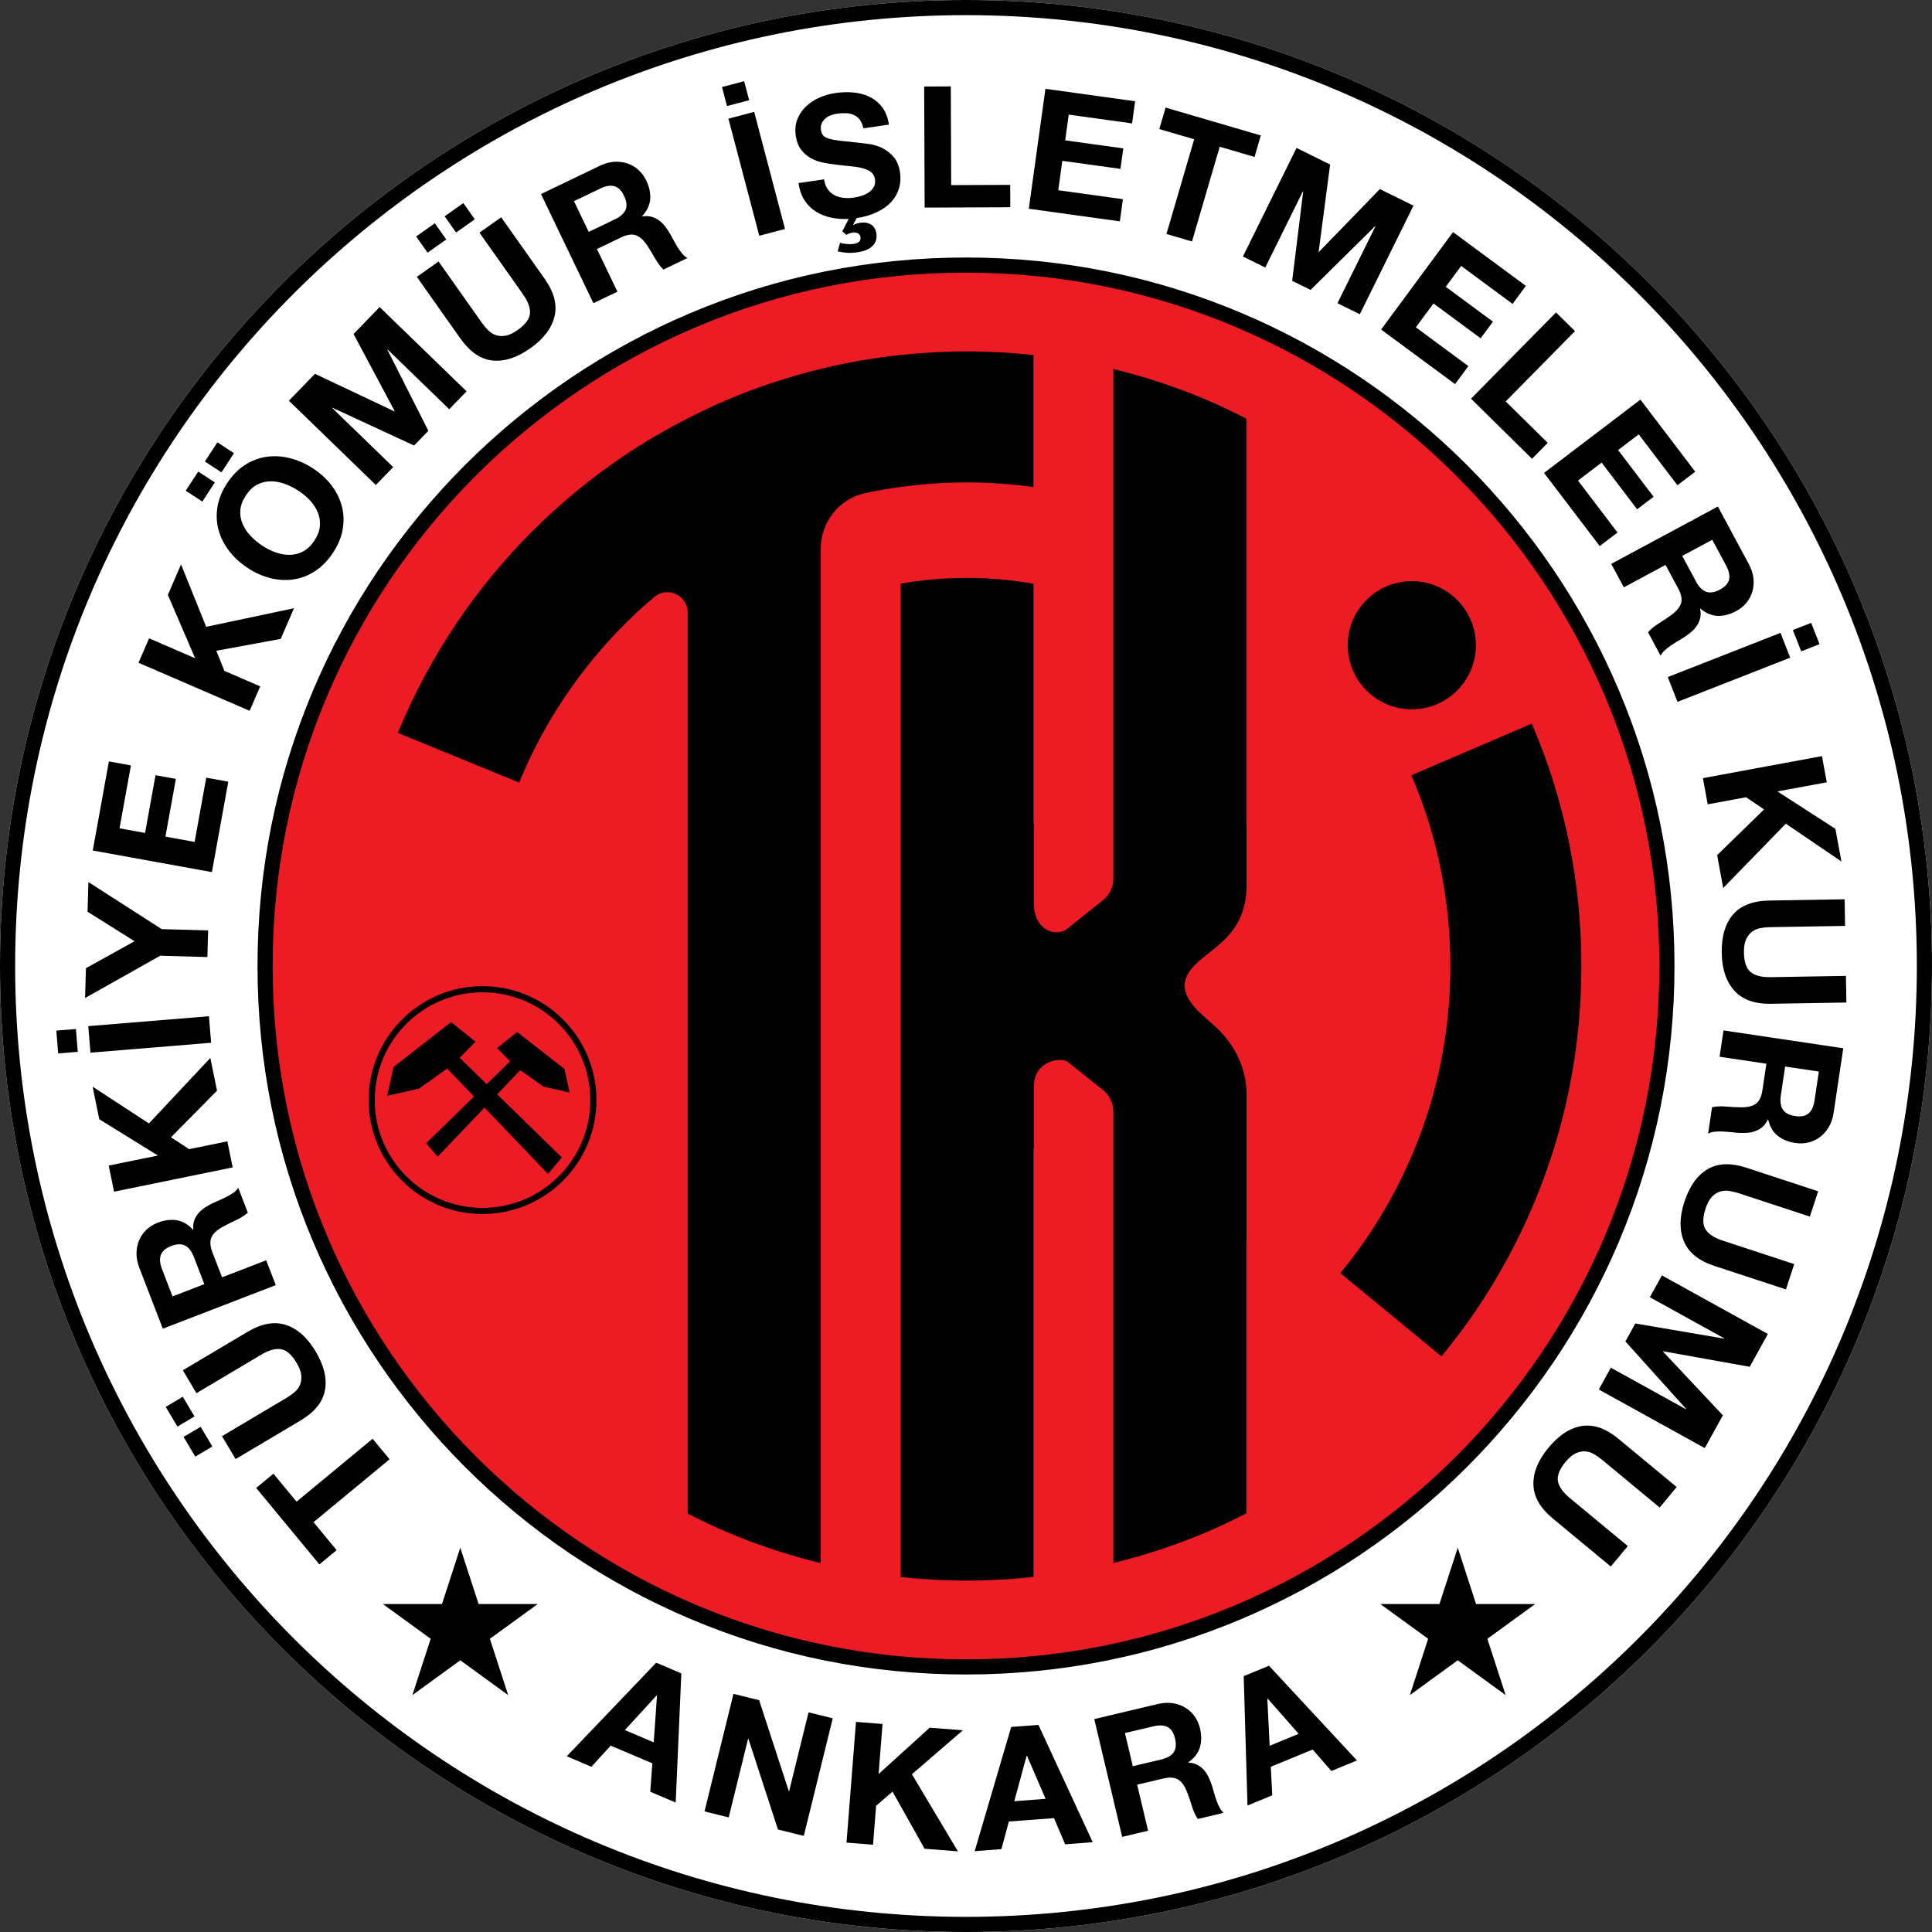 <?xml version="1.0" encoding="utf-8"?>
<!-- Generator: Adobe Illustrator 15.0.0, SVG Export Plug-In . SVG Version: 6.00 Build 0)  -->
<!DOCTYPE svg PUBLIC "-//W3C//DTD SVG 1.1//EN" "http://www.w3.org/Graphics/SVG/1.1/DTD/svg11.dtd">
<svg version="1.1" id="Layer_1" xmlns="http://www.w3.org/2000/svg" xmlns:xlink="http://www.w3.org/1999/xlink" x="0px" y="0px"
	 width="198.425px" height="198.425px" viewBox="0 0 198.425 198.425" enable-background="new 0 0 198.425 198.425"
	 xml:space="preserve">
<rect x="0" y="0" width="198.425" height="198.425" fill="#333333" stroke="none"/>
<path fill="#FFFFFF" d="M99.212,0C44.419,0,0,44.419,0,99.211c0,54.795,44.419,99.214,99.212,99.214
	c54.794,0,99.213-44.419,99.213-99.214C198.425,44.419,154.006,0,99.212,0"/>
<path fill="#ED1C24" d="M171.303,99.212c0,39.757-32.229,71.987-71.985,71.987c-39.758,0-71.987-32.23-71.987-71.987
	s32.229-71.987,71.987-71.987C139.074,27.226,171.303,59.456,171.303,99.212"/>
<path d="M157.462,74.649c-0.047-0.111-0.102-0.219-0.147-0.329l-12.368,5.308c0.037,0.086,0.079,0.17,0.117,0.257
	c2.585,6.111,3.895,12.614,3.895,19.327s-1.31,13.215-3.895,19.328c-1.244,2.938-2.784,5.774-4.577,8.429
	c-0.88,1.303-1.826,2.568-2.83,3.785l10.391,8.549c1.276-1.55,2.479-3.157,3.601-4.813c2.278-3.374,4.234-6.979,5.814-10.715
	c3.285-7.767,4.951-16.03,4.951-24.563S160.747,82.417,157.462,74.649"/>
<path d="M99.291,49.545c2.313,0,4.601,0.167,6.855,0.477V36.465c-2.263-0.243-4.548-0.375-6.855-0.375
	c-2.29,0-4.559,0.129-6.805,0.369c-2.772,0.294-5.506,0.773-8.197,1.429c-3.256,0.793-6.45,1.837-9.561,3.153
	c-1.389,0.587-2.752,1.244-4.1,1.933c-2.276,1.163-4.495,2.451-6.614,3.883c-3.347,2.261-6.495,4.859-9.358,7.721
	c-2.862,2.862-5.46,6.01-7.721,9.358c-2.403,3.557-4.448,7.371-6.07,11.324c0.003,0.007,0.004,0.011,0.007,0.017l12.453,5.101
	c0.068-0.164,0.125-0.33,0.194-0.493c1.243-2.939,2.783-5.775,4.576-8.429c1.779-2.635,3.823-5.112,6.075-7.364
	c0.969-0.968,1.981-1.896,3.03-2.78c1.353-1.142,3.428-0.169,3.428,1.601v8.615v15.935v39.434v12.867v15.687
	c1.348,0.69,2.711,1.347,4.1,1.934c3.111,1.315,6.305,2.359,9.561,3.152v-13.964v-10.426V93.058v-30.78v-5.901
	c0-2.749,1.899-5.164,4.588-5.734c1.193-0.254,2.396-0.462,3.609-0.628C94.726,49.71,96.994,49.545,99.291,49.545"/>
<path d="M128.005,71.582V58.697V42.999c-1.364-0.698-2.744-1.363-4.151-1.959c-3.095-1.309-6.271-2.349-9.51-3.141v13.97v10.43
	v28.03c-0.023,0.82-0.4,1.593-1.048,2.111l-3.579,2.863c-1.199,1.065-3.529,0.241-3.529-2.448v-4.381v-3.852h-0.04V59.948
	c-2.247-0.388-4.535-0.595-6.856-0.595c-2.304,0-4.574,0.204-6.805,0.586v24.683v11.793v0.528v20.992v20.55v9.924v13.559
	c2.247,0.237,4.515,0.368,6.805,0.368c2.307,0,4.593-0.133,6.856-0.375v-13.558v-9.926v-20.542h0.04v-6.387
	c0-2.69,2.918-3.026,3.529-2.448l3.579,2.862c0.647,0.518,1.024,1.291,1.048,2.11v22.053v10.431v13.969
	c3.238-0.792,6.415-1.832,9.51-3.141c1.407-0.596,2.787-1.261,4.151-1.959v-15.698v-12.153h0.023v-15.172
	c0-2.435-1.03-4.94-3.124-6.886c-1.4-1.302-3.139-2.491-3.261-4.3c0.297-3.513,6.385-3.651,6.385-10.304v-2.345v-3.945h-0.023
	V71.582z"/>
<path d="M99.212,1.555c6.627,0,13.249,0.668,19.685,1.984c6.268,1.283,12.435,3.197,18.328,5.69
	c5.786,2.447,11.367,5.476,16.588,9.003c5.171,3.494,10.034,7.506,14.453,11.926c4.421,4.42,8.433,9.283,11.926,14.454
	c3.527,5.221,6.557,10.802,9.004,16.588c2.493,5.893,4.408,12.06,5.689,18.329c1.316,6.434,1.984,13.056,1.984,19.683
	c0,6.629-0.668,13.251-1.984,19.684c-1.281,6.27-3.196,12.437-5.689,18.33c-2.447,5.786-5.477,11.367-9.004,16.587
	c-3.493,5.172-7.505,10.035-11.926,14.455c-4.419,4.42-9.282,8.431-14.453,11.925c-5.221,3.528-10.802,6.557-16.588,9.004
	c-5.894,2.492-12.061,4.407-18.328,5.69c-6.436,1.315-13.058,1.983-19.685,1.983c-6.626,0-13.249-0.668-19.683-1.983
	c-6.269-1.283-12.436-3.198-18.329-5.69c-5.786-2.447-11.367-5.476-16.588-9.004c-5.171-3.494-10.034-7.505-14.454-11.925
	c-4.419-4.42-8.431-9.283-11.925-14.455c-3.527-5.22-6.557-10.801-9.004-16.587c-2.493-5.894-4.407-12.061-5.689-18.33
	c-1.317-6.433-1.985-13.055-1.985-19.684c0-6.626,0.668-13.249,1.985-19.683C4.822,73.26,6.736,67.093,9.229,61.2
	c2.447-5.786,5.477-11.367,9.004-16.588c3.494-5.171,7.506-10.034,11.925-14.454c4.42-4.42,9.283-8.432,14.454-11.926
	c5.221-3.527,10.802-6.556,16.588-9.003c5.893-2.493,12.06-4.407,18.329-5.69C85.963,2.223,92.586,1.555,99.212,1.555 M99.212,0
	C44.419,0,0,44.419,0,99.211c0,54.795,44.419,99.214,99.212,99.214c54.794,0,99.212-44.419,99.212-99.214
	C198.424,44.419,154.006,0,99.212,0"/>
<polygon points="34.574,159.207 32.803,160.672 26.31,152.82 28.082,151.355 30.457,154.228 38.269,147.768 40.011,149.875 
	32.199,156.335 "/>
<path d="M17.022,144.494l1.752-1.041l1.201,2.022l-1.751,1.041L17.022,144.494z M29.376,136.082c1.184,0.391,2.2,1.3,3.048,2.727
	c0.86,1.448,1.176,2.775,0.949,3.984s-1.07,2.245-2.527,3.111l-6.648,3.949l-1.397-2.35l6.648-3.949
	c0.29-0.173,0.56-0.367,0.809-0.582c0.25-0.216,0.435-0.468,0.555-0.755s0.162-0.614,0.128-0.979
	c-0.034-0.364-0.194-0.787-0.479-1.265c-0.498-0.839-1.029-1.307-1.593-1.404c-0.564-0.097-1.245,0.092-2.044,0.566l-6.648,3.95
	l-1.397-2.352l6.648-3.95C26.876,135.926,28.191,135.69,29.376,136.082 M18.855,147.579l1.752-1.041l1.201,2.021l-1.752,1.041
	L18.855,147.579z"/>
<path d="M14.309,130.206c-0.2-0.52-0.297-1.021-0.29-1.503c0.008-0.481,0.1-0.927,0.277-1.339c0.178-0.411,0.429-0.769,0.753-1.074
	c0.324-0.304,0.708-0.544,1.152-0.715c0.683-0.262,1.329-0.346,1.938-0.252c0.609,0.095,1.169,0.418,1.679,0.968l0.033-0.012
	c-0.034-0.348-0.002-0.66,0.097-0.935c0.1-0.273,0.246-0.523,0.44-0.748c0.193-0.224,0.425-0.422,0.695-0.595
	c0.269-0.172,0.546-0.325,0.83-0.46c0.181-0.082,0.393-0.176,0.638-0.283c0.245-0.105,0.492-0.224,0.742-0.351
	c0.249-0.127,0.479-0.265,0.689-0.415c0.21-0.149,0.373-0.315,0.49-0.497l0.983,2.552c-0.314,0.282-0.719,0.538-1.216,0.768
	c-0.497,0.229-0.965,0.465-1.406,0.71c-0.573,0.32-0.946,0.675-1.12,1.065c-0.173,0.392-0.136,0.905,0.11,1.544l0.983,2.553
	l4.535-1.747l0.983,2.55l-11.603,4.473L14.309,130.206z M19.909,129.092c-0.226-0.585-0.524-0.974-0.897-1.166
	c-0.373-0.191-0.852-0.176-1.437,0.051c-0.563,0.217-0.916,0.52-1.058,0.912c-0.142,0.39-0.1,0.878,0.125,1.463l1.078,2.796
	l3.266-1.261L19.909,129.092z"/>
<polygon points="11.167,119.709 16.219,118.678 10.195,114.949 9.512,111.605 15.296,115.383 21.602,108.654 22.288,112.017 
	17.561,116.805 19.427,118.023 23.352,117.221 23.898,119.899 11.714,122.39 "/>
<path d="M5.977,108.193l-0.193-2.343l2.013-0.166l0.193,2.344L5.977,108.193z M9.29,108.113l-0.224-2.725l12.394-1.018l0.224,2.725
	L9.29,108.113z"/>
<polygon points="8.738,102.5 8.826,99.436 13.819,96.669 8.992,93.638 9.079,90.591 16.607,95.424 21.377,95.561 21.299,98.294 
	16.459,98.156 "/>
<polygon points="11.185,78.201 13.447,78.611 12.277,85.072 14.899,85.547 15.973,79.617 18.063,79.996 16.99,85.926 19.989,86.469 
	21.184,79.871 23.446,80.281 21.764,89.569 9.527,87.352 "/>
<polygon points="15.311,65.559 20.042,67.605 17.239,61.099 18.594,57.965 21.174,64.374 30.195,62.469 28.833,65.618 
	22.216,66.836 23.048,68.904 26.725,70.494 25.64,73.004 14.226,68.069 "/>
<path d="M20.363,48.43l1.704,1.117l-1.287,1.967l-1.705-1.116L20.363,48.43z M22.329,45.429l1.705,1.116l-1.288,1.967l-1.705-1.116
	L22.329,45.429z M23.53,56.582c-0.512-0.669-0.874-1.384-1.083-2.145c-0.209-0.762-0.246-1.553-0.112-2.374
	c0.135-0.82,0.463-1.629,0.984-2.425c0.528-0.807,1.14-1.434,1.835-1.881c0.695-0.447,1.434-0.727,2.215-0.84
	c0.782-0.113,1.581-0.068,2.4,0.135c0.818,0.202,1.615,0.558,2.392,1.066c0.758,0.497,1.388,1.076,1.892,1.738
	c0.503,0.662,0.854,1.371,1.054,2.126c0.2,0.756,0.231,1.539,0.094,2.352c-0.136,0.813-0.468,1.622-0.996,2.429
	c-0.521,0.796-1.129,1.422-1.822,1.877c-0.693,0.456-1.426,0.743-2.198,0.862c-0.772,0.119-1.562,0.08-2.37-0.115
	c-0.809-0.197-1.592-0.543-2.35-1.039C24.688,57.84,24.043,57.25,23.53,56.582 M28.338,56.742c0.48,0.168,0.958,0.249,1.435,0.242
	c0.476-0.008,0.932-0.126,1.366-0.355s0.82-0.601,1.157-1.116s0.524-1.017,0.56-1.507c0.036-0.49-0.038-0.954-0.222-1.394
	c-0.184-0.44-0.449-0.846-0.795-1.218c-0.346-0.372-0.738-0.701-1.175-0.987c-0.457-0.299-0.932-0.538-1.427-0.716
	c-0.494-0.178-0.982-0.264-1.463-0.26s-0.939,0.121-1.373,0.35c-0.435,0.229-0.821,0.601-1.158,1.115
	c-0.337,0.515-0.523,1.018-0.56,1.508c-0.036,0.489,0.041,0.956,0.23,1.399c0.188,0.442,0.464,0.855,0.824,1.236
	c0.361,0.382,0.769,0.723,1.226,1.021C27.4,56.346,27.859,56.574,28.338,56.742"/>
<polygon points="32.349,38.392 40.514,42.254 40.538,42.229 36.312,34.302 38.991,31.538 47.921,40.192 46.14,42.031 39.811,35.897 
	39.786,35.922 43.994,44.244 42.527,45.758 34.14,41.874 34.116,41.899 40.382,47.972 38.6,49.81 29.67,41.156 "/>
<path d="M44.658,22.929l1.176,1.665l-1.92,1.356l-1.176-1.664L44.658,22.929z M56.95,32.509c-0.296,1.212-1.122,2.297-2.478,3.255
	c-1.375,0.971-2.674,1.391-3.897,1.26c-1.222-0.131-2.323-0.889-3.301-2.273l-4.462-6.316l2.233-1.577l4.462,6.315
	c0.194,0.275,0.409,0.529,0.644,0.76c0.235,0.233,0.5,0.397,0.796,0.493c0.296,0.098,0.624,0.114,0.985,0.051
	c0.361-0.063,0.769-0.255,1.224-0.576c0.796-0.563,1.221-1.13,1.273-1.7c0.052-0.57-0.19-1.234-0.726-1.993l-4.462-6.315
	l2.233-1.578l4.462,6.315C56.908,30.005,57.246,31.298,56.95,32.509 M47.587,20.859l1.176,1.665l-1.92,1.356l-1.176-1.664
	L47.587,20.859z"/>
<path d="M61.607,17.026c0.502-0.241,0.994-0.378,1.475-0.409c0.48-0.031,0.933,0.025,1.356,0.169
	c0.424,0.145,0.801,0.366,1.131,0.665c0.33,0.298,0.599,0.662,0.805,1.091c0.316,0.66,0.452,1.297,0.406,1.911
	c-0.046,0.615-0.323,1.199-0.83,1.752l0.015,0.031c0.344-0.062,0.657-0.054,0.938,0.023c0.282,0.077,0.542,0.203,0.781,0.378
	c0.239,0.175,0.455,0.39,0.648,0.645c0.193,0.255,0.368,0.519,0.525,0.791c0.096,0.174,0.207,0.378,0.333,0.613
	c0.126,0.236,0.263,0.473,0.41,0.711c0.147,0.239,0.303,0.457,0.468,0.655c0.166,0.197,0.344,0.346,0.535,0.448l-2.465,1.184
	c-0.307-0.29-0.594-0.674-0.862-1.151c-0.268-0.476-0.541-0.925-0.82-1.345c-0.366-0.545-0.75-0.889-1.152-1.031
	c-0.403-0.141-0.913-0.063-1.531,0.234l-2.464,1.184l2.104,4.38l-2.465,1.184l-5.385-11.209L61.607,17.026z M63.164,22.52
	c0.565-0.271,0.929-0.601,1.09-0.988c0.162-0.387,0.108-0.863-0.164-1.428c-0.261-0.544-0.593-0.871-0.993-0.981
	c-0.401-0.11-0.884-0.03-1.449,0.242l-2.7,1.297l1.516,3.155L63.164,22.52z"/>
<path d="M74.154,8.938l2.273-0.599l0.515,1.953l-2.274,0.6L74.154,8.938z M74.812,12.187l2.644-0.697l3.169,12.025l-2.644,0.696
	L74.812,12.187z"/>
<path d="M86.276,24.939c0.195,0.053,0.421,0.094,0.678,0.121c0.256,0.026,0.499,0.024,0.729-0.01
	c0.517-0.076,0.747-0.309,0.69-0.699c-0.027-0.184-0.117-0.315-0.269-0.392c-0.152-0.078-0.331-0.102-0.538-0.071
	c-0.127,0.018-0.237,0.046-0.332,0.083c-0.094,0.037-0.195,0.088-0.303,0.151l-0.423-0.361l0.659-1.276
	c-0.618,0.032-1.217-0.013-1.797-0.133c-0.581-0.121-1.104-0.326-1.569-0.616c-0.465-0.29-0.856-0.678-1.174-1.166
	c-0.317-0.487-0.521-1.076-0.61-1.767l2.619-0.384c0.06,0.414,0.186,0.754,0.378,1.019c0.191,0.266,0.423,0.469,0.697,0.611
	c0.273,0.142,0.579,0.232,0.919,0.27c0.34,0.038,0.694,0.031,1.062-0.023c0.241-0.035,0.497-0.093,0.766-0.173
	c0.27-0.081,0.517-0.196,0.742-0.347c0.224-0.149,0.402-0.337,0.534-0.562c0.131-0.224,0.174-0.492,0.129-0.802
	c-0.049-0.333-0.195-0.588-0.438-0.763c-0.242-0.176-0.546-0.308-0.911-0.395c-0.365-0.087-0.773-0.151-1.225-0.19
	c-0.451-0.04-0.91-0.09-1.377-0.151c-0.476-0.048-0.945-0.12-1.405-0.217c-0.46-0.097-0.882-0.256-1.266-0.475
	c-0.384-0.22-0.711-0.509-0.981-0.869c-0.27-0.359-0.446-0.826-0.53-1.401c-0.093-0.632-0.038-1.2,0.164-1.705
	c0.202-0.505,0.498-0.944,0.89-1.318c0.391-0.374,0.851-0.676,1.381-0.906c0.529-0.23,1.07-0.385,1.622-0.466
	c0.643-0.094,1.271-0.113,1.884-0.055c0.612,0.057,1.172,0.212,1.679,0.467c0.506,0.254,0.931,0.612,1.274,1.072
	c0.343,0.461,0.567,1.046,0.671,1.759l-2.62,0.383c-0.076-0.364-0.198-0.658-0.366-0.879c-0.167-0.222-0.37-0.386-0.609-0.492
	c-0.238-0.106-0.505-0.167-0.8-0.183c-0.296-0.015-0.605,0.001-0.927,0.048c-0.218,0.032-0.433,0.087-0.644,0.165
	c-0.212,0.078-0.398,0.187-0.56,0.328c-0.161,0.141-0.286,0.309-0.375,0.504s-0.115,0.418-0.077,0.671
	c0.035,0.241,0.109,0.43,0.223,0.566c0.113,0.136,0.315,0.247,0.603,0.334c0.289,0.087,0.68,0.159,1.176,0.216
	c0.495,0.056,1.142,0.126,1.94,0.208c0.238,0.024,0.57,0.064,0.995,0.119c0.424,0.055,0.856,0.186,1.297,0.391
	c0.441,0.206,0.841,0.508,1.198,0.907c0.358,0.4,0.587,0.944,0.688,1.634c0.082,0.563,0.049,1.099-0.099,1.607
	c-0.149,0.509-0.408,0.969-0.775,1.381c-0.369,0.412-0.851,0.764-1.448,1.057c-0.597,0.292-1.308,0.505-2.133,0.637l-0.36,0.669
	l0.04,0.029c0.096-0.061,0.209-0.11,0.339-0.146c0.129-0.037,0.24-0.062,0.332-0.075c0.448-0.066,0.824-0.003,1.128,0.187
	c0.303,0.19,0.486,0.498,0.548,0.923c0.074,0.506-0.055,0.926-0.387,1.263c-0.332,0.335-0.843,0.554-1.533,0.655
	c-0.402,0.058-0.757,0.078-1.064,0.059c-0.309-0.02-0.639-0.068-0.99-0.146L86.276,24.939z"/>
<polygon points="97.651,8.875 97.691,19.012 103.753,18.988 103.761,21.287 94.965,21.321 94.917,8.886 "/>
<polygon points="116.583,10.398 116.269,12.675 109.764,11.773 109.397,14.414 115.366,15.241 115.075,17.345 109.105,16.519 
	108.688,19.538 115.329,20.458 115.013,22.735 105.663,21.439 107.371,9.122 "/>
<polygon points="119.067,13.257 119.714,11.05 129.492,13.911 128.847,16.118 125.27,15.071 122.423,24.8 119.799,24.032 
	122.646,14.303 "/>
<polygon points="136.61,16.898 135.431,25.854 135.463,25.87 141.717,19.42 145.168,21.125 139.66,32.274 137.364,31.142 
	141.268,23.239 141.236,23.225 134.601,29.775 132.712,28.842 133.843,19.669 133.812,19.653 129.947,27.478 127.652,26.343 
	133.159,15.193 "/>
<polygon points="156.715,29.362 155.35,31.212 150.068,27.312 148.485,29.456 153.333,33.035 152.071,34.744 147.223,31.166 
	145.413,33.618 150.808,37.6 149.443,39.45 141.848,33.844 149.233,23.839 "/>
<polygon points="161.757,34.01 154.642,41.229 158.958,45.484 157.345,47.121 151.08,40.947 159.81,32.091 "/>
<polygon points="174.109,48.445 172.279,49.837 168.305,44.611 166.184,46.223 169.831,51.02 168.14,52.306 164.492,47.509 
	162.066,49.355 166.125,54.692 164.296,56.084 158.581,48.57 168.479,41.042 "/>
<path d="M179.609,57.93c0.265,0.491,0.423,0.976,0.477,1.455c0.052,0.479,0.017,0.933-0.108,1.363
	c-0.125,0.429-0.329,0.816-0.612,1.16c-0.283,0.343-0.635,0.628-1.054,0.853c-0.644,0.347-1.275,0.511-1.89,0.493
	c-0.617-0.019-1.212-0.269-1.788-0.75l-0.031,0.016c0.077,0.341,0.084,0.653,0.021,0.939c-0.064,0.284-0.179,0.55-0.343,0.797
	c-0.164,0.246-0.369,0.472-0.615,0.676c-0.245,0.205-0.502,0.392-0.767,0.561c-0.169,0.103-0.367,0.223-0.597,0.36
	c-0.23,0.137-0.461,0.284-0.692,0.442c-0.231,0.157-0.441,0.323-0.632,0.498c-0.19,0.174-0.331,0.359-0.424,0.554l-1.295-2.409
	c0.275-0.32,0.646-0.624,1.11-0.913c0.465-0.289,0.899-0.582,1.307-0.88c0.528-0.39,0.854-0.789,0.978-1.198
	s0.022-0.915-0.303-1.519l-1.294-2.408l-4.28,2.301l-1.295-2.409l10.953-5.888L179.609,57.93z M174.193,59.735
	c0.297,0.552,0.643,0.9,1.036,1.044s0.866,0.068,1.419-0.229c0.531-0.285,0.844-0.631,0.937-1.036
	c0.091-0.405-0.012-0.884-0.309-1.437l-1.419-2.638l-3.083,1.657L174.193,59.735z"/>
<path d="M182.866,64.999l0.996,2.546l-11.576,4.539l-0.999-2.546L182.866,64.999z M186.016,63.97l0.858,2.189l-1.88,0.737
	l-0.859-2.189L186.016,63.97z"/>
<polygon points="187.619,80.346 182.551,81.283 188.503,85.124 189.124,88.48 183.41,84.596 176.981,91.205 176.357,87.831 
	181.174,83.132 179.33,81.879 175.391,82.608 174.894,79.918 187.122,77.658 "/>
<path d="M178.122,101.745c-0.835-0.927-1.266-2.22-1.293-3.879c-0.028-1.684,0.356-2.994,1.153-3.93
	c0.797-0.937,2.043-1.419,3.738-1.447l7.732-0.129l0.045,2.734l-7.73,0.129c-0.337,0.005-0.667,0.04-0.992,0.103
	c-0.324,0.064-0.609,0.191-0.855,0.38c-0.247,0.19-0.444,0.452-0.597,0.786c-0.151,0.333-0.222,0.778-0.213,1.336
	c0.016,0.975,0.245,1.644,0.687,2.009c0.441,0.363,1.126,0.538,2.056,0.522l7.731-0.13l0.046,2.735l-7.732,0.129
	C180.215,103.121,178.956,102.672,178.122,101.745"/>
<path d="M188.321,114.295c-0.083,0.552-0.246,1.033-0.489,1.449c-0.243,0.415-0.545,0.759-0.902,1.027
	c-0.357,0.27-0.752,0.457-1.185,0.564c-0.433,0.104-0.884,0.122-1.354,0.053c-0.723-0.108-1.327-0.354-1.81-0.737
	c-0.483-0.383-0.811-0.939-0.983-1.67l-0.035-0.005c-0.141,0.319-0.323,0.574-0.545,0.764c-0.222,0.19-0.472,0.334-0.752,0.435
	c-0.278,0.099-0.578,0.156-0.897,0.174c-0.319,0.016-0.636,0.013-0.948-0.01c-0.198-0.019-0.43-0.04-0.695-0.068
	c-0.265-0.028-0.539-0.048-0.818-0.061c-0.279-0.014-0.549-0.006-0.805,0.021c-0.257,0.027-0.479,0.09-0.671,0.191l0.404-2.705
	c0.412-0.092,0.891-0.113,1.436-0.068c0.545,0.047,1.069,0.073,1.573,0.077c0.658,0.003,1.158-0.121,1.5-0.374
	c0.343-0.255,0.565-0.721,0.666-1.398l0.404-2.705l-4.807-0.717l0.404-2.704l12.299,1.835L188.321,114.295z M182.901,112.5
	c-0.093,0.62-0.023,1.105,0.205,1.457c0.23,0.353,0.654,0.573,1.274,0.666c0.597,0.09,1.054-0.002,1.369-0.271
	c0.316-0.271,0.521-0.715,0.613-1.335l0.442-2.963l-3.463-0.518L182.901,112.5z"/>
<path d="M172.95,127.504c-0.484-1.147-0.467-2.512,0.051-4.09c0.525-1.599,1.317-2.711,2.378-3.334
	c1.061-0.624,2.396-0.671,4.008-0.141l7.346,2.412l-0.854,2.597l-7.347-2.412c-0.32-0.104-0.644-0.18-0.971-0.227
	c-0.327-0.046-0.638-0.021-0.933,0.079c-0.296,0.098-0.569,0.279-0.821,0.546c-0.252,0.265-0.464,0.663-0.639,1.191
	c-0.305,0.928-0.308,1.636-0.01,2.124s0.888,0.878,1.771,1.167l7.347,2.413l-0.853,2.599l-7.348-2.412
	C174.477,129.491,173.435,128.654,172.95,127.504"/>
<polygon points="179.705,140.375 170.813,138.782 170.797,138.813 176.948,145.359 175.086,148.728 164.203,142.708 
	165.442,140.469 173.154,144.734 173.172,144.703 166.935,137.771 167.954,135.927 177.065,137.482 177.082,137.452 
	169.446,133.229 170.686,130.989 181.567,137.007 "/>
<path d="M157.489,152.477c-0.03-1.246,0.483-2.51,1.543-3.787c1.074-1.298,2.219-2.041,3.435-2.233
	c1.214-0.193,2.474,0.251,3.779,1.334l5.955,4.933l-1.745,2.106l-5.955-4.935c-0.259-0.215-0.532-0.402-0.819-0.565
	c-0.288-0.163-0.587-0.252-0.897-0.269s-0.632,0.054-0.964,0.208s-0.676,0.446-1.031,0.876c-0.622,0.751-0.884,1.408-0.786,1.973
	c0.099,0.563,0.506,1.142,1.221,1.734l5.955,4.935l-1.745,2.104l-5.954-4.934C158.183,154.883,157.52,153.723,157.489,152.477"/>
<path d="M99.212,28.002c9.626,0,18.948,1.879,27.709,5.585c4.214,1.782,8.28,3.989,12.085,6.56c3.777,2.551,7.329,5.483,10.56,8.712
	c3.229,3.23,6.159,6.782,8.711,10.558c2.571,3.806,4.778,7.872,6.561,12.085c3.705,8.761,5.584,18.084,5.584,27.711
	c0,9.624-1.879,18.947-5.584,27.708c-1.782,4.214-3.989,8.279-6.561,12.085c-2.552,3.776-5.482,7.329-8.711,10.56
	c-3.23,3.228-6.782,6.16-10.56,8.712c-3.805,2.57-7.871,4.776-12.085,6.559c-8.761,3.706-18.083,5.585-27.709,5.585
	c-9.625,0-18.948-1.879-27.709-5.585c-4.213-1.782-8.279-3.988-12.085-6.559c-3.776-2.552-7.329-5.483-10.558-8.712
	c-3.23-3.23-6.161-6.783-8.712-10.56c-2.571-3.806-4.778-7.872-6.56-12.085c-3.706-8.761-5.584-18.084-5.584-27.708
	c0-9.627,1.878-18.95,5.584-27.711c1.782-4.213,3.989-8.279,6.56-12.085c2.552-3.776,5.482-7.329,8.712-10.558
	c3.229-3.229,6.782-6.161,10.558-8.712c3.806-2.571,7.872-4.778,12.085-6.56C80.264,29.882,89.587,28.002,99.212,28.002
	 M99.212,26.448c-9.834,0-19.361,1.92-28.314,5.708c-4.307,1.821-8.461,4.076-12.351,6.704c-3.858,2.607-7.487,5.601-10.787,8.9
	c-3.299,3.3-6.294,6.929-8.901,10.788c-2.626,3.889-4.882,8.044-6.703,12.35c-3.787,8.953-5.708,18.48-5.708,28.316
	c0,9.833,1.921,19.36,5.708,28.314c1.821,4.305,4.077,8.461,6.703,12.349c2.607,3.86,5.602,7.488,8.901,10.788
	c3.3,3.299,6.929,6.294,10.788,8.901c3.888,2.627,8.043,4.882,12.35,6.704c8.953,3.787,18.48,5.707,28.314,5.707
	c9.835,0,19.361-1.92,28.315-5.707c4.306-1.822,8.461-4.077,12.35-6.704c3.858-2.607,7.488-5.603,10.787-8.901
	c3.3-3.3,6.294-6.928,8.901-10.788c2.627-3.888,4.882-8.043,6.704-12.349c3.786-8.954,5.708-18.481,5.708-28.314
	c0-9.836-1.922-19.363-5.708-28.316c-1.822-4.306-4.077-8.462-6.704-12.35c-2.607-3.859-5.602-7.488-8.901-10.788
	c-3.299-3.299-6.929-6.293-10.787-8.9c-3.889-2.628-8.044-4.883-12.35-6.704C118.573,28.368,109.047,26.448,99.212,26.448"/>
<polygon points="47.273,158.955 49.153,164.738 55.232,164.738 50.313,168.311 52.192,174.094 47.273,170.52 42.355,174.094 
	44.233,168.311 39.315,164.738 45.396,164.738 "/>
<polygon points="149.718,158.955 151.597,164.738 157.677,164.738 152.758,168.311 154.637,174.094 149.718,170.52 144.799,174.094 
	146.678,168.311 141.759,164.738 147.839,164.738 "/>
<path d="M69.976,171.864l-0.579,13.265l-2.613-1.11L67,181.101l-4.28-1.815l-1.98,2.168l-2.533-1.076l9.188-9.609L69.976,171.864z
	 M67.139,178.947l0.34-4.813l-0.031-0.013l-3.275,3.566L67.139,178.947z"/>
<polygon points="77.967,174.617 81.013,183.959 81.047,183.967 83.042,175.866 85.527,176.478 82.554,188.554 79.899,187.899 
	76.866,178.58 76.833,178.571 74.842,186.655 72.357,186.043 75.33,173.968 "/>
<polygon points="90.64,177.06 90.236,182.201 95.484,177.442 98.889,177.708 93.659,182.224 98.383,190.142 94.962,189.874 
	91.667,184.007 89.98,185.464 89.667,189.458 86.94,189.245 87.914,176.846 "/>
<path d="M106.652,177.153l5.575,12.049l-2.831,0.215l-1.146-2.689l-4.637,0.35l-0.764,2.835l-2.744,0.208l3.75-12.755
	L106.652,177.153z M107.384,184.748l-1.907-4.432l-0.035,0.003l-1.271,4.673L107.384,184.748z"/>
<path d="M118.911,175.01c0.542-0.129,1.052-0.157,1.528-0.085c0.476,0.071,0.905,0.223,1.289,0.455
	c0.384,0.23,0.704,0.528,0.963,0.891s0.442,0.775,0.553,1.238c0.168,0.712,0.164,1.362-0.012,1.954
	c-0.177,0.591-0.571,1.101-1.185,1.532l0.008,0.034c0.35,0.014,0.652,0.087,0.912,0.224c0.258,0.136,0.485,0.313,0.682,0.535
	c0.195,0.224,0.36,0.479,0.495,0.77c0.135,0.291,0.249,0.586,0.344,0.885c0.057,0.19,0.123,0.412,0.194,0.67
	c0.073,0.257,0.156,0.519,0.248,0.782c0.093,0.265,0.199,0.511,0.318,0.74c0.12,0.228,0.262,0.412,0.427,0.552l-2.661,0.63
	c-0.237-0.349-0.437-0.786-0.597-1.308c-0.159-0.524-0.331-1.021-0.513-1.489c-0.241-0.612-0.542-1.03-0.906-1.253
	c-0.363-0.226-0.879-0.258-1.545-0.101l-2.661,0.631l1.12,4.728l-2.66,0.631l-2.867-12.1L118.911,175.01z M119.259,180.708
	c0.61-0.145,1.035-0.388,1.276-0.73c0.241-0.344,0.289-0.821,0.145-1.431c-0.14-0.588-0.393-0.979-0.761-1.172
	c-0.368-0.192-0.857-0.218-1.467-0.072l-2.915,0.689l0.807,3.407L119.259,180.708z"/>
<path d="M130.329,171.078l9.035,9.727l-2.625,1.081l-1.923-2.202l-4.301,1.772l0.153,2.931l-2.545,1.048l-0.388-13.289
	L130.329,171.078z M133.379,178.071l-3.188-3.621l-0.032,0.014l0.241,4.836L133.379,178.071z"/>
<path d="M49.557,101.915c1.495,0,2.944,0.292,4.309,0.868c1.317,0.559,2.502,1.356,3.518,2.373c1.017,1.018,1.815,2.2,2.373,3.52
	c0.577,1.364,0.869,2.813,0.869,4.308c0,1.494-0.292,2.945-0.869,4.31c-0.558,1.316-1.356,2.502-2.373,3.518
	c-1.016,1.018-2.201,1.816-3.518,2.372c-1.365,0.578-2.814,0.871-4.309,0.871c-1.495,0-2.944-0.293-4.309-0.871
	c-1.317-0.556-2.502-1.354-3.518-2.372c-1.017-1.016-1.815-2.201-2.373-3.518c-0.577-1.364-0.869-2.815-0.869-4.31
	c0-1.495,0.292-2.943,0.869-4.308c0.558-1.319,1.356-2.502,2.373-3.52c1.016-1.017,2.201-1.814,3.518-2.373
	C46.613,102.207,48.062,101.915,49.557,101.915 M49.557,101.282c-6.462,0-11.701,5.239-11.701,11.701s5.239,11.7,11.701,11.7
	s11.701-5.238,11.701-11.7S56.019,101.282,49.557,101.282"/>
<polygon points="53.438,109.907 55.805,111.594 58.5,112.208 57.966,109.78 53.108,105.991 51.055,107.645 52.39,109 
	49.984,111.346 47.208,108.636 48.833,106.988 46.331,104.973 40.417,109.588 39.768,112.544 43.049,111.797 45.931,109.742 
	48.68,112.621 43.771,117.412 44.945,118.799 49.764,113.754 56.273,120.569 57.703,118.88 51.061,112.396 "/>
<path d="M144.999,72.849c3.635,0,6.582-2.946,6.582-6.582c0-3.634-2.947-6.581-6.582-6.581s-6.581,2.947-6.581,6.581
	C138.418,69.902,141.364,72.849,144.999,72.849"/>
</svg>
